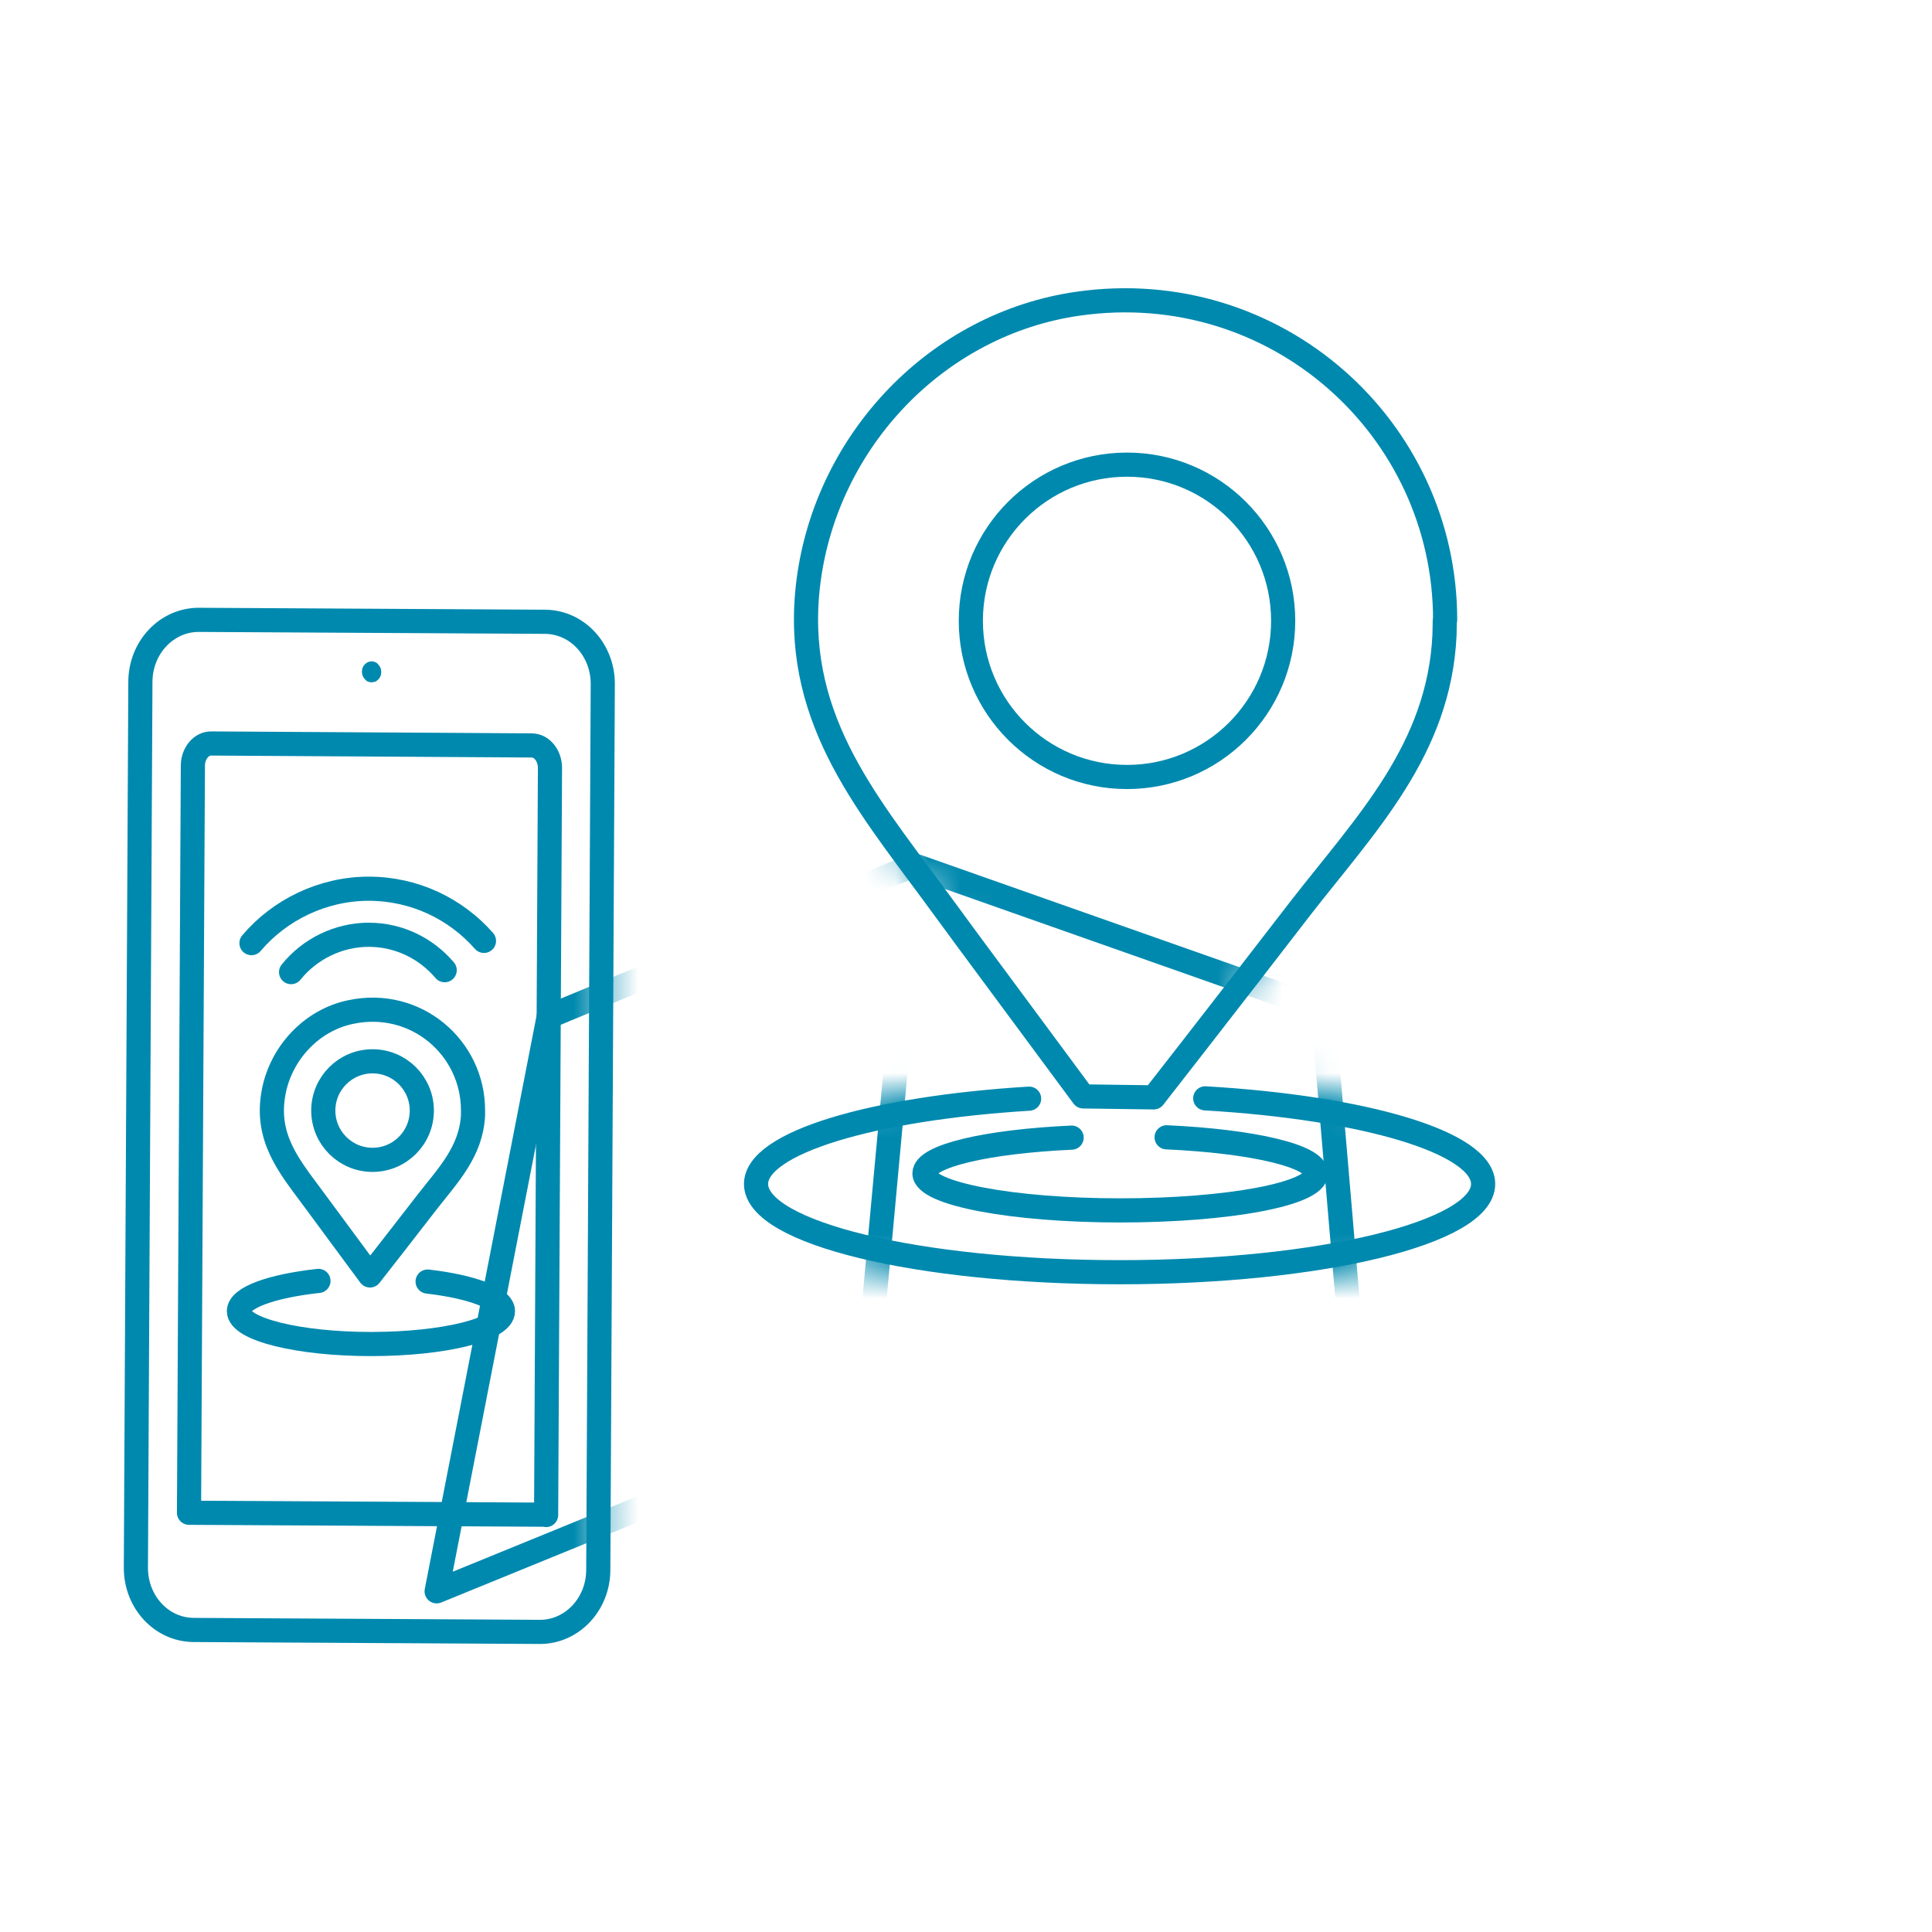 <?xml version="1.0" encoding="UTF-8"?>
<svg id="_圖層_2" data-name="圖層 2" xmlns="http://www.w3.org/2000/svg" xmlns:xlink="http://www.w3.org/1999/xlink" viewBox="0 0 60 60">
  <defs>
    <style>
      .cls-1, .cls-2, .cls-3 {
        stroke-width: 0px;
      }

      .cls-1, .cls-4 {
        fill: none;
      }

      .cls-2 {
        fill: #0089ae;
      }

      .cls-4 {
        stroke: #0089ae;
        stroke-linecap: round;
        stroke-linejoin: round;
        stroke-width: .75px;
      }

      .cls-3 {
        fill: #060001;
      }

      .cls-5 {
        filter: url(#luminosity-noclip);
      }

      .cls-6 {
        mask: url(#mask-1);
      }

      .cls-7 {
        mask: url(#mask);
      }

      .cls-8 {
        filter: url(#luminosity-noclip-2);
      }
    </style>
    <filter id="luminosity-noclip" x="4.32" y="9.16" width="51.83" height="46.36" color-interpolation-filters="sRGB" filterUnits="userSpaceOnUse">
      <feFlood flood-color="#fff" result="bg"/>
      <feBlend in="SourceGraphic" in2="bg"/>
    </filter>
    <mask id="mask" x="4.32" y="9.16" width="51.83" height="46.36" maskUnits="userSpaceOnUse">
      <g class="cls-5">
        <g>
          <path class="cls-3" d="M45.01,19.21c0-5.55-4.5-10.05-10.05-10.05s-10.05,4.5-10.05,10.05c0,3.5,2.03,5.93,3.99,8.59.37.5.73.99,1.1,1.48l3.63,4.91c.36.49.73.98,1.09,1.47.81-1.03,1.61-2.07,2.42-3.1,1.12-1.43,2.22-2.87,3.34-4.3,2.06-2.65,4.35-4.98,4.52-8.58,0-.16.01-.32.01-.47Z"/>
          <path class="cls-3" d="M17.02,24.15l-10.76-.06c-.99,0-1.8.85-1.81,1.91l-.14,27.53c0,1.06.79,1.92,1.79,1.93l10.76.06c.99,0,1.8-.85,1.81-1.91l.14-27.53c0-1.06-.79-1.92-1.79-1.93Z"/>
        </g>
      </g>
    </mask>
    <filter id="luminosity-noclip-2" x="22.75" y="26.83" width="24.04" height="23.05" color-interpolation-filters="sRGB" filterUnits="userSpaceOnUse">
      <feFlood flood-color="#fff" result="bg"/>
      <feBlend in="SourceGraphic" in2="bg"/>
    </filter>
    <mask id="mask-1" x="22.75" y="26.83" width="24.04" height="23.05" maskUnits="userSpaceOnUse">
      <g class="cls-8">
        <ellipse class="cls-3" cx="34.77" cy="36.77" rx="12.02" ry="3.49"/>
      </g>
    </mask>
  </defs>
  <g id="FRAME">
    <g>
      <g>
        <path class="cls-4" d="M36.23,35.32c2.66.12,4.64.58,4.64,1.12,0,.64-2.72,1.15-6.08,1.15s-6.08-.52-6.08-1.15c0-.54,1.94-.99,4.57-1.11"/>
        <g>
          <g class="cls-7">
            <path class="cls-4" d="M17.04,31.57l-3.48,17.85,13.27-5.42,15.81,5.75,11.32-4.78c1.32-.56,2.07-1.98,1.77-3.39l-2.48-11.65c-.4-1.86-2.4-2.89-4.15-2.12l-8.01,3.54-12.71-4.48-11.33,4.7Z"/>
          </g>
          <g class="cls-6">
            <g>
              <line class="cls-4" x1="26.82" y1="44.01" x2="28.37" y2="27.2"/>
              <line class="cls-4" x1="42.63" y1="49.51" x2="41.08" y2="31.35"/>
            </g>
          </g>
          <path class="cls-4" d="M44.88,19.25c0-5.96-5.26-10.69-11.39-9.82-4.37.62-7.81,4.23-8.38,8.61-.53,4.12,1.71,6.77,3.86,9.69.36.49.72.98,1.08,1.47l3.59,4.85,2.19.03,1.27-1.63c1.1-1.41,2.2-2.84,3.29-4.25,2.04-2.62,4.3-4.92,4.47-8.47,0-.16.01-.31.01-.47Z"/>
          <circle class="cls-4" cx="35" cy="19.28" r="4.85"/>
          <path class="cls-4" d="M37.43,34.11c4.95.29,8.63,1.37,8.63,2.66,0,1.51-5.05,2.74-11.29,2.74s-11.29-1.22-11.29-2.74c0-1.28,3.61-2.35,8.48-2.65"/>
          <g>
            <path class="cls-4" d="M16.93,19.31l-10.76-.06c-.99,0-1.8.85-1.81,1.91l-.14,27.53c0,1.06.79,1.92,1.79,1.93l10.76.06c.99,0,1.8-.85,1.81-1.91l.14-27.53c0-1.06-.79-1.92-1.79-1.93Z"/>
            <path class="cls-4" d="M16.95,47.04l-11.08-.06.12-23.2c0-.38.26-.7.58-.69l9.94.06c.32,0,.57.32.57.7l-.12,23.2Z"/>
            <path class="cls-2" d="M11.64,21.17s-.06.02-.1.02c-.08,0-.16-.03-.21-.1-.06-.06-.09-.14-.09-.23,0-.09.03-.17.09-.23.06-.06.13-.09.21-.09.08,0,.16.03.21.1.06.06.09.14.09.23s-.03.17-.09.23c-.03.03-.07.06-.11.08Z"/>
          </g>
          <path class="cls-4" d="M13.28,39.8c1.38.16,2.34.52,2.34.92,0,.57-1.84,1.02-4.1,1.02s-4.1-.46-4.1-1.02c0-.42,1.01-.78,2.47-.94"/>
          <g>
            <path class="cls-4" d="M15.03,29.22c-.87-.99-2.15-1.62-3.58-1.62s-2.77.66-3.64,1.69"/>
            <path class="cls-4" d="M13.81,30.13c-.57-.67-1.41-1.1-2.36-1.1s-1.84.45-2.41,1.16"/>
          </g>
          <g>
            <path class="cls-4" d="M14.69,34.48c0-1.95-1.78-3.48-3.8-3.05-1.21.25-2.16,1.27-2.39,2.48-.27,1.41.47,2.29,1.18,3.25.11.15.23.31.34.46.38.51.75,1.02,1.13,1.53.11.15.23.31.34.46l.75-.96c.35-.45.69-.89,1.04-1.34.64-.82,1.35-1.55,1.41-2.67,0-.05,0-.1,0-.15Z"/>
            <circle class="cls-4" cx="11.57" cy="34.49" r="1.53"/>
          </g>
        </g>
      </g>
      <rect class="cls-1" width="60" height="60"/>
    </g>
  </g>
</svg>